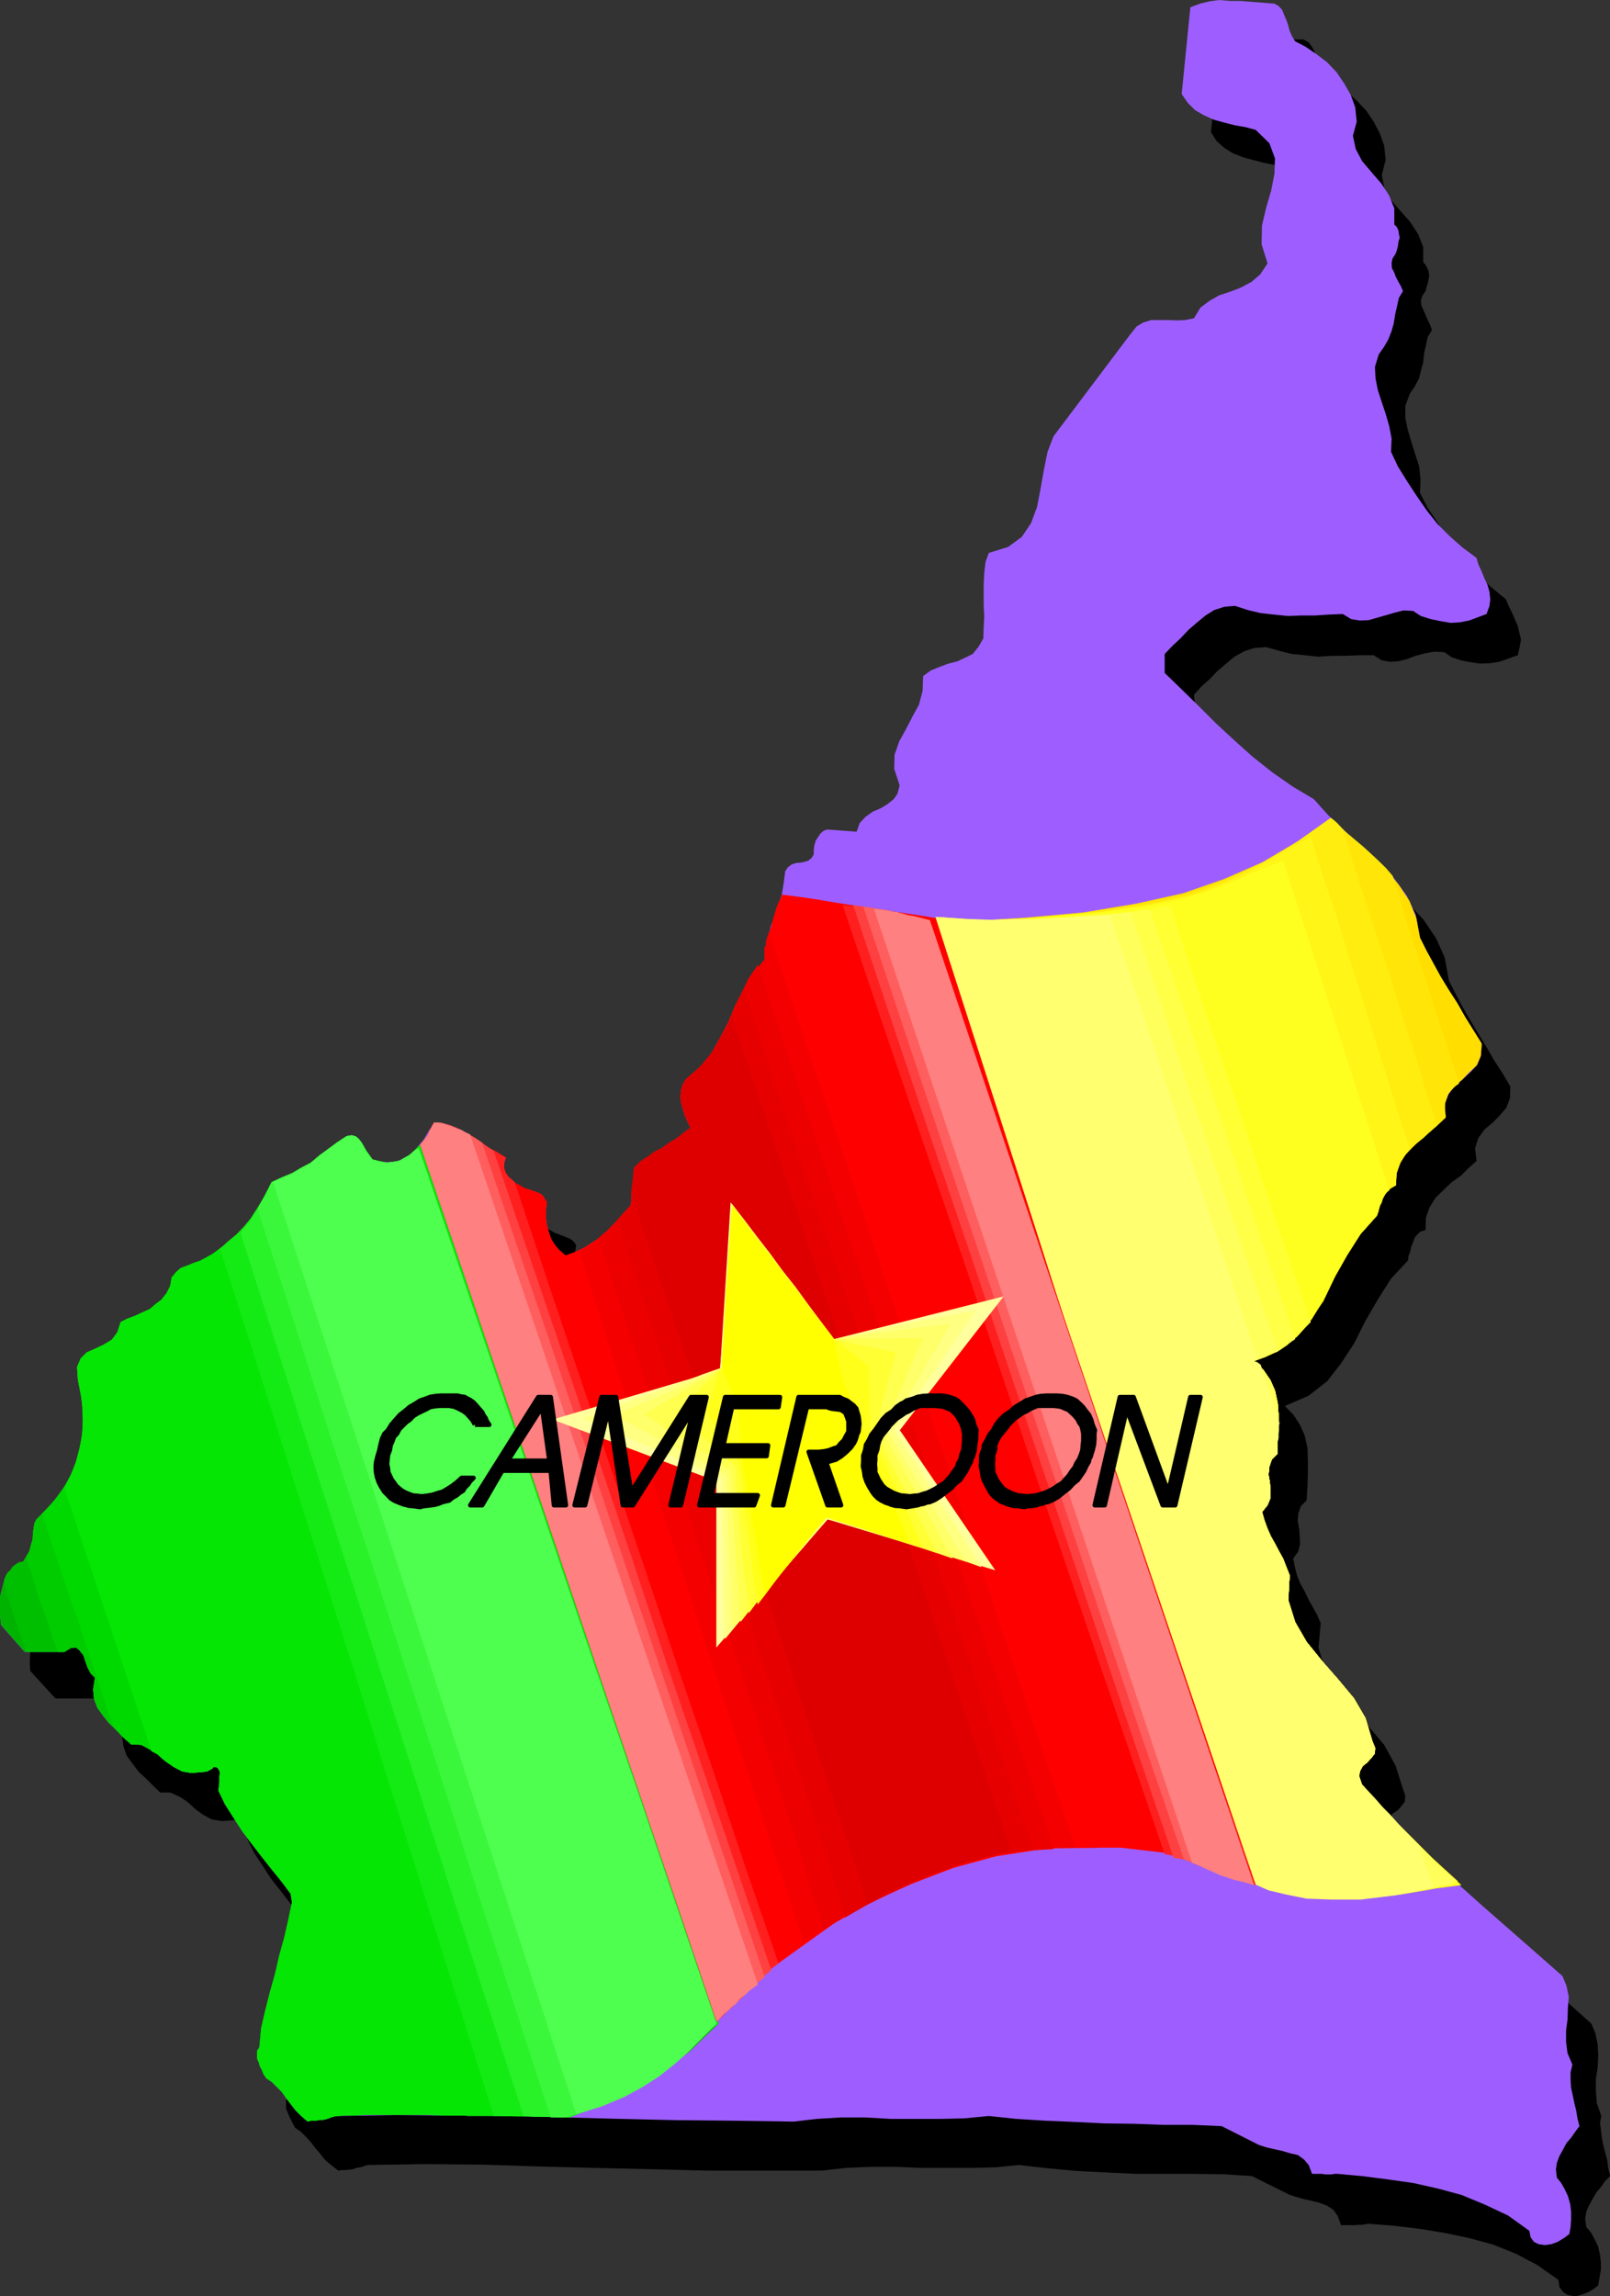 <svg xmlns="http://www.w3.org/2000/svg" version="1.2" width="89.05mm" height="480" viewBox="0 0 8905 12700" preserveAspectRatio="xMidYMid" fill-rule="evenodd" stroke-width="28.222" stroke-linejoin="round" xml:space="preserve"><rect x="0" y="0" width="8905" height="12700" fill="#333333" stroke="none"/><defs class="ClipPathGroup"><clipPath id="a" clipPathUnits="userSpaceOnUse"><path d="M0 0h8905v12700H0z"/></clipPath></defs><g class="SlideGroup"><g class="Slide" clip-path="url(#a)"><g class="Page"><g class="com.sun.star.drawing.PolyPolygonShape"><path class="BoundingBox" fill="none" d="M165 206h8743v12496H165z"/><path d="m8619 12609-115-81-119-63-127-51-132-36-135-28-139-23-143-17-139-11-21 3-17 3h-23l-18 2h-74l-18-51-25-35-36-23-40-15-43-11-46-10-41-12-35-11-209-104-160-10-160-2h-322l-168-8-160-8-160-15-157-18-132 13-135 3h-277l-137-6h-140l-137 6-132 15h-641l-313-8-304-7-310-8-310-10-315-3-323 5-22 8-18 5-21 3-17 7-23 3-18 2h-23l-18 3-40-31-33-28-26-33-28-33-25-33-28-30-28-28-30-20-13-23-10-21-10-20-8-20-10-23v-46l13-18 15-106 23-102 22-101 31-97 28-102 25-96 18-102 18-99-8-56-53-71-53-68-54-69-53-69-56-71-46-71-48-73-36-74 3-31 3-22v-28l5-23-11-21-7-10h-13l-10 10-25 18-21 3-66 5-56-10-48-26-41-30-45-41-43-28-51-23h-56l-41-40-38-38-41-38-33-44-33-45-17-51-8-56 10-66-23-23-15-30-15-36-10-33-18-33-23-15-28 2-35 26H307l-140-153-2-51 2-50v-54l8-45 12-51 23-38 31-36 48-25 18-26 18-28 7-28 13-30 2-33 11-33 5-28 12-28 79-76 66-84 48-91 36-99 18-107 7-104-7-104-23-105-5-71 18-45 33-33 48-26 46-25 45-31 33-40 21-56 35-18 38-18 38-18 44-15 33-20 30-28 25-36 21-38 12-48 23-33 31-23 35-15 36-15 35-10 36-23 28-23 51-36 53-40 48-49 44-48 38-56 35-56 28-56 28-53 56-25 56-23 51-31 53-28 48-40 51-36 48-38 51-38 31-3 22 8 18 13 18 20 13 20 12 26 11 20 17 20 66 16h59l51-18 48-23 38-41 36-43 27-45 26-45 51 6 50 18 51 21 51 27 43 26 49 33 48 33 46 35-8 28 2 28 8 26 18 25 18 18 25 18 23 12 28 16 10 2 18 8 15 5 18 8 15 5 15 10 13 12 10 18-8 43 3 46 5 41 13 40 15 36 23 41 28 28 35 28 49-21 50-28 49-33 48-33 41-40 38-41 35-46 38-43 18-208 38-33 38-28 41-26 46-22 38-28 40-23 36-31 38-25-15-34-10-33-13-36-5-33-8-38 5-35 8-36 18-30 81-69 61-76 51-84 46-86 38-92 40-89 49-89 61-78 7-69 18-61 18-61 20-56 13-61 18-61 10-61 7-63 16-23 21-13 23-7h28l20-8 23-5 18-15 12-23 3-28 5-25 8-23 10-23 12-21 18-12 21-5 30 5h140l17-46 33-33 36-28 41-18 35-23 36-22 23-39 15-45-33-92 5-78 20-74 38-66 38-66 36-69 25-78 6-82 35-30 48-21 44-17 50-13 41-20 43-21 33-38 26-48 5-64 5-58v-122l-5-63 5-61 7-64 21-53 104-28 76-53 48-77 36-89 18-99 17-101 21-102 30-86 437-574 31-46 38-23 40-12h49l43 2 48 3 43-3 48-8 36-61 51-38 53-33 64-20 55-25 59-33 48-44 41-58-28-107 5-104 23-96 33-97 18-91 2-87-33-83-76-74-64-15-58-11-58-15-56-15-59-23-48-30-43-38-31-49 49-492 50-21 56-10 56-2 61 2 56 3 64 7h119l28 15 18 23 15 28 10 31 8 30 10 33 13 31 20 28 61 30 58 41 54 48 53 56 41 61 33 63 25 69 8 79-21 84 15 76 36 63 56 64 51 58 43 66 28 71v84l13 15 10 18 7 18 3 23-3 20-5 23-7 23-5 20-18 26-8 27 3 26 12 28 11 25 12 28 13 26 10 30-23 38-10 46-10 43-5 51-13 46-10 43-23 43-28 41-25 68v66l13 64 20 68 20 64 23 71 8 71-3 76 41 81 53 79 51 81 63 84 59 74 68 71 69 61 71 58 15 36 18 36 15 35 18 41 8 35 10 41-8 43-10 43-51 18-51 18-53 8-53 2-56-8-51-10-51-17-40-28-56-3-54 10-48 13-48 18-48 12-46 3-46-8-45-28h-79l-76 3h-79l-71 5-76-8-72-7-71-18-71-20-66 5-53 17-56 31-46 38-48 41-43 45-46 41-41 46 11 101 91 94 97 97 96 96 97 94 99 89 106 87 107 76 119 68 79 89 92 89 96 87 97 88 83 89 69 102 48 107 23 127 36 71 40 76 43 74 44 73 43 71 43 74 46 71 45 76-2 64-20 53-36 43-41 41-45 38-33 46-18 56 8 71-44 39-43 43-51 36-45 43-44 43-33 53-20 56-2 69-28 8-18 17-15 18-8 25-10 23-5 26-10 25-3 26-94 101-74 117-68 117-61 122-71 109-79 102-104 81-130 56 49 51 35 55 26 59 15 68 2 66v74l-2 71-5 79-31 30-15 41-3 41 8 45 3 41 2 43-10 41-28 38 8 43 12 48 18 46 26 46 20 43 23 41 25 45 20 46-12 135 35 122 66 106 87 107 89 102 86 101 63 115 41 129 13 38-3 33-20 26-20 22-28 18-13 28-5 28 18 46 119 140 127 139 135 132 142 135 140 127 144 127 145 127 148 132 22 53 13 61 3 64-3 66-10 61v68l5 66 25 72-7 38 5 40 5 43 8 41 10 38 12 46 5 41 11 45-28 28-23 33-26 31-20 35-20 36-15 35-6 39 6 45 28 33 20 38 18 38 10 46 5 41v40l-8 44-7 43-26 20-30 18-36 13-35 10-41-8-25-15-21-28-7-41Z"/></g><g class="com.sun.star.drawing.PolyPolygonShape"><path class="BoundingBox" fill="none" d="M0 0h8737v12418H0z"/><path fill="#9E5EFF" d="m8459 12338-117-84-127-60-130-54-129-35-137-31-140-20-140-18-139-13h-18l-18 3h-33l-20-3h-54l-18-48-25-30-35-26-44-10-43-13-46-10-43-10-40-13-206-104-160-7h-163l-162-6-163-2-162-8-165-7-160-10-153-16-135 13-134 3h-272l-142-8h-137l-132 8-127 15-329-5-318-3-312-7-305-8-310-8-310-2-314-3-321 5-22 3-18 5-20 8-21 5-23 2-23 3h-22l-21 5-35-31-31-30-25-33-26-33-25-36-28-28-28-28-30-20-16-23-7-20-13-23-5-20-10-23v-43l13-18 10-107 23-99 25-102 28-99 23-99 28-99 23-101 20-97-8-48-53-71-56-69-53-68-54-69-53-71-46-71-48-76-35-74 2-25 3-23v-31l2-25-10-20-13-8h-12l-8 10-28 15-23 3-66 5-48-8-48-25-44-31-43-38-45-28-46-25-56-3-43-40-38-38-41-38-33-41-33-46-18-48-5-53 10-65-23-23-17-33-13-35-10-33-23-28-18-16-28 3-38 23H137L5 8987l-5-51v-104l12-48 13-51 23-38 33-36 48-22 18-31 15-25 8-31 10-30 2-33 3-28 5-31 13-25 78-79 66-84 51-91 38-97 18-106 10-105-12-104-21-104-5-71 21-48 33-33 45-21 49-22 45-28 31-41 18-56 35-18 46-17 38-18 41-18 33-28 33-25 28-36 20-40 7-46 26-31 25-23 36-12 35-15 38-13 34-18 35-20 51-38 53-38 46-49 46-45 35-59 36-53 30-59 28-56 56-25 56-23 51-30 53-28 48-41 49-35 48-36 53-36 28-5 23 8 15 13 18 23 13 22 12 23 16 21 17 25 64 13h56l51-18 43-25 35-39 36-43 30-51 28-43 49 8 50 18 51 23 51 27 48 28 46 33 48 26 54 33-11 28v28l8 25 18 26 18 17 22 18 26 13 23 15 18 3 17 7 18 5 18 8 15 5 15 13 8 15 13 20-5 41v46l5 40 12 43 13 36 23 36 23 25 33 28 53-20 53-26 51-33 46-30 43-44 41-40 35-43 38-41 18-208 36-36 40-25 39-28 40-20 38-28 43-26 39-30 38-28-16-33-15-33-10-33-10-33-5-36 2-35 10-36 18-30 79-69 63-76 49-87 45-86 39-94 45-86 51-87 64-76 7-68 13-59 15-63 26-56 17-61 18-59 10-61 8-63 15-23 21-15 23-8 28-2 21-5 20-6 18-15 12-20v-25l3-23 8-28 12-18 13-20 18-16 20-7 31 2 132 10 17-48 33-35 39-28 43-18 38-23 35-28 21-30 12-46-30-92 2-78 26-74 38-69 35-68 36-66 20-76 3-82 41-30 48-20 48-18 51-13 43-20 43-21 31-38 28-48 2-63 3-59-3-58v-122l3-61 7-59 18-51 107-33 76-56 51-76 33-89 20-104 18-102 20-99 33-86 427-567 33-41 38-22 43-13h94l49 2 45-2 48-10 36-59 51-38 53-30 64-21 56-22 58-31 48-41 41-61-33-106 2-104 23-97 28-96 18-92 3-86-31-84-76-74-56-15-58-10-59-15-58-16-56-25-48-28-41-41-33-48 48-480 54-20 53-13 53-7 59 5h58l61 5 64 5 63 5 23 13 20 22 10 26 13 30 10 28 8 31 13 30 17 28 59 31 63 43 56 43 53 56 41 61 36 63 25 69 8 79-21 78 16 74 35 66 56 66 51 59 43 66 28 71v89l13 12 10 21 2 17 5 23-7 21-3 25-5 20-7 21-18 28-5 25 2 28 13 25 8 23 15 28 13 23 12 28-23 38-10 46-10 43-8 51-12 43-18 46-23 40-30 43-21 69 3 63 13 66 22 67 21 63 20 69 13 68-3 74 38 81 49 79 53 81 58 84 59 74 68 68 69 61 79 59 10 36 18 38 15 38 18 38 10 36 5 43-5 38-16 43-48 18-48 18-53 10-49 3-58-10-53-11-54-17-43-28-53-3-51 13-51 15-46 13-45 13-49 2-48-8-46-28-78 3-74 5h-76l-74 3-79-8-73-8-71-17-71-23-59 5-56 18-48 30-46 38-48 41-43 46-46 43-43 45v105l94 91 96 94 97 97 102 94 96 86 112 89 109 76 119 71 77 86 91 87 92 84 96 86 84 89 74 102 50 106 23 127 36 71 40 74 38 71 46 74 46 71 43 76 46 74 46 73-3 64-20 53-38 41-44 41-43 35-35 48-21 54 5 73-40 38-46 41-48 38-43 41-41 40-33 54-20 56-5 68-28 15-18 18-18 21-10 22-8 21-10 25-5 23-8 23-91 101-74 117-66 117-58 122-71 112-82 99-106 81-132 56 53 48 38 56 26 59 15 68 5 66v71l-5 71v72l-33 33-13 38-5 45 8 44 2 40v46l-15 38-31 38 13 46 18 48 18 41 23 40 22 44 23 40 18 46 18 46-8 137 38 122 64 109 86 107 89 101 86 105 64 110 38 127 15 38-2 30-18 23-23 25-25 21-16 28-5 28 16 45 119 140 132 140 132 132 145 135 142 127 145 127 145 127 150 132 22 53 13 61-5 63-2 64-8 61v63l8 61 27 64-10 43v46l3 40 10 46 8 38 10 41 7 43 11 43-23 31-23 33-26 30-20 38-20 36-13 35-5 38 5 44 23 28 20 35 18 38 13 46 5 41v43l-3 43-7 38-31 23-33 20-35 13-36 5-35-5-26-13-18-25-7-36Z"/></g><g class="com.sun.star.drawing.PolyPolygonShape"><path class="BoundingBox" fill="none" d="M2286 4948h4660v6339H2286z"/><path fill="red" d="m3840 11286 414-391 405-290 394-206 388-122 376-58h381l373 43 374 79-1697-5251-137-23-130-20-124-18-117-18-112-18-107-18-102-15-94-12-15 43-15 40-16 46-12 43-13 46-13 43-10 48-2 51-64 76-51 87-45 86-39 94-45 86-49 87-63 76-79 69-18 30-10 36-2 35 5 36 10 33 10 33 15 33 16 33-38 28-39 30-43 26-38 28-40 20-39 28-40 25-36 36-18 208-38 41-35 43-41 41-43 43-46 30-51 33-53 26-53 20-33-28-23-25-23-36-13-36-12-43-5-40v-46l5-41-13-20-8-15-15-13-15-5-18-8-18-5-17-7-18-3-23-15-26-13-22-18-18-17-18-26-8-25v-28l11-28-54-33-48-25-46-34-48-27-51-28-51-23-50-18-49-8-12 18-11 23-10 25-12 23-18 21-15 20-21 15-17 20 190 668 234 773 256 816 259 800 237 724 195 589 132 396 51 148Z"/></g><g class="com.sun.star.drawing.PolyPolygonShape"><path class="BoundingBox" fill="none" d="M2959 4978h3116v5834H2959z"/><path fill="red" d="m4325 10811 140-89 168-96 191-107 216-99 233-89 249-68 267-41 285-2-1762-5242-15 35-13 41-10 40-12 41-13 38-8 43-10 43-3 49-63 76-51 86-46 87-38 94-45 86-49 86-63 77-79 68-18 31-10 35-2 36 5 35 10 33 10 33 15 33 16 33-39 28-38 31-43 25-38 28-41 20-38 28-40 26-36 36-18 209-38 40-35 43-41 41-43 43-46 31-51 33-53 25-53 20-33-27-23-26-23-35-13-36-12-43-6-41v-46l6-40-13-21-15-12-21-10-17-13 205 648 224 688 221 691 213 658 188 582 158 475 106 331 51 144Z"/></g><g class="com.sun.star.drawing.PolyPolygonShape"><path class="BoundingBox" fill="none" d="M3205 5156h2745v5582H3205z"/><path fill="#F50000" d="m4447 10737 121-76 151-87 171-89 190-83 198-79 214-61 223-38 234-5-214-633-213-632-211-633-211-633-210-635-211-633-215-632-208-632-10 17-5 18-5 18v18l-8 17v64l-63 76-51 86-46 87-38 94-46 86-48 87-63 76-79 68-18 31-10 35-3 36 5 35 11 33 10 33 15 34 15 33-38 27-38 31-43 25-38 28-41 21-38 28-41 25-35 36-18 208-31 33-30 35-36 36-33 35-38 34-35 30-43 25-38 28 195 623 208 641 204 630 193 591 167 514 137 411 92 282 46 122Z"/></g><g class="com.sun.star.drawing.PolyPolygonShape"><path class="BoundingBox" fill="none" d="M3309 5337h2520v5336H3309z"/><path fill="#ED0000" d="m4557 10672 117-72 135-73 147-74 160-69 166-66 177-45 181-36 188-10-206-615-203-614-206-610-201-613-208-612-206-607-201-610-206-609-53 78-41 87-38 86-36 84-43 81-48 81-61 71-76 64-18 30-10 36-3 36 5 35 10 33 11 33 15 33 15 33-38 28-38 31-43 25-38 28-41 20-38 28-41 26-35 35-18 208-20 18-21 23-23 25-20 26-25 25-23 23-26 20-22 21 203 627 213 649 206 627 198 592 168 513 134 417 87 279 38 120Z"/></g><g class="com.sun.star.drawing.PolyPolygonShape"><path class="BoundingBox" fill="none" d="M3414 5469h2303v5138H3414z"/><path fill="#E60000" d="m4674 10606 107-63 117-59 124-61 137-55 138-51 139-41 140-33 140-15-203-597-199-598-203-592-198-594-203-597-202-595-198-592-195-594-33 66-28 71-31 66-30 68-38 61-46 61-54 54-61 53-17 30-10 36-3 35 5 36 10 33 10 33 16 33 15 33-38 28-38 31-43 25-39 28-40 20-38 28-41 26-36 35-17 208-21 21-17 20-21 23-17 24 208 630 216 652 208 638 198 597 173 519 134 417 88 282 35 116Z"/></g><g class="com.sun.star.drawing.PolyPolygonShape"><path class="BoundingBox" fill="none" d="M3490 5631h2103v4899H3490z"/><path fill="#DE0000" d="m4794 10529 94-54 99-43 105-46 106-38 105-38 104-30 94-26 91-17-1543-4606-25 45-27 43-25 46-28 46-33 43-35 41-39 38-43 35-17 31-11 35-2 36 5 35 10 33 10 34 15 33 16 33-38 28-39 30-43 25-38 28-40 21-39 28-40 25-36 36-17 142 215 635 224 665 219 654 206 612 173 534 142 429 94 284 31 115Z"/></g><g class="com.sun.star.drawing.PolyPolygonShape"><path class="BoundingBox" fill="none" d="M5268 4524h2928v5920H5268z"/><path fill="#FFDE00" d="m6945 10359-997-3029-680-2230 386-23 335-30 294-49 262-58 227-79 208-91 194-114 187-132 74 71 81 71 79 76 79 76 63 76 59 89 38 97 20 106 36 72 40 73 39 71 45 74 46 71 43 76 46 74 46 74v12l-5 59-23 51-41 38-41 43-43 35-33 44-18 53 5 74-40 38-46 40-48 38-43 41-41 41-33 53-20 56-5 68-28 16-18 18-18 20-10 23-8 20-10 25-5 23-8 23-91 102-74 117-66 116-58 122-71 112-81 99-107 81-132 57 53 49 38 55 26 59 15 68 5 66v72l-5 71v71l-33 33-13 38-5 46 8 43 2 41v45l-15 38-31 38 13 46 18 48 18 41 23 41 22 43 23 41 18 45 18 46-8 137 38 122 64 109 86 107 89 102 86 104 64 109 38 127 15 38-2 30-18 23-23 26-25 20-16 28-5 28 16 46 58 68 61 69 66 66 69 71 66 66 68 71 71 66 72 71-130 16-130 10h-266l-143-13-144-15-153-28-152-28Z"/></g><g class="com.sun.star.drawing.PolyPolygonShape"><path class="BoundingBox" fill="none" d="M5268 4524h2804v5925H5268z"/><path fill="#FFE608" d="m6945 10359-125-384-124-378-124-381-125-379-124-378-125-378-124-376-126-375-86-282-86-279-87-280-81-274-86-279-84-277-87-280-83-279 414-23 351-33 292-48 257-58 216-82 195-91 186-112 182-129 40 35 43 43 43 36 48 40 43 39 46 43 41 40 38 44 46 144 43 145 48 142 48 145 43 142 46 143 48 142 46 145-23 17-18 18-17 18-10 25-8 21-3 28-2 25 7 36-40 38-46 40-48 38-43 41-41 41-33 53-20 56-5 68-28 16-18 18-18 20-10 23-8 20-10 25-5 23-8 23-91 102-74 117-66 116-59 122-71 112-81 99-107 81-132 57 53 49 38 55 26 59 15 68 5 66v72l-5 71v71l-33 33-13 38-5 46 8 43 2 41v45l-15 38-31 38 13 46 18 48 18 41 23 41 22 43 23 41 18 45 18 46-8 137 38 122 64 109 86 107 90 102 86 104 64 109 38 127 15 38-2 30-18 23-23 26-25 20-16 28-5 28 16 46 58 68 61 69 66 66 69 71 66 66 68 71 71 66 72 71-125 16-124 10-135 5h-135l-142-13-146-18-155-28-157-30Z"/></g><g class="com.sun.star.drawing.PolyPolygonShape"><path class="BoundingBox" fill="none" d="M5268 4524h2804v5925H5268z"/><path fill="#FFED0F" d="m6945 10359-125-384-124-378-124-381-125-379-124-378-125-378-124-376-126-375-86-282-86-279-87-280-81-274-86-279-84-277-87-280-83-279 447-23 366-33 295-48 244-61 200-81 183-92 176-109 182-129 17 12 17 15 16 18 18 21 60 200 67 203 66 206 68 203 61 206 69 203 61 206 68 208-38 33-38 36-41 33-35 35-36 39-25 48-15 46v60l-28 16-18 18-18 20-10 23-8 20-10 25-5 23-8 23-91 102-74 117-66 116-59 122-71 112-81 99-107 81-132 57 53 49 38 55 26 59 15 68 5 66v72l-5 71v71l-33 33-13 38-5 46 8 43 2 41v45l-15 38-31 38 13 46 18 48 18 41 23 41 22 43 23 41 18 45 18 46-8 137 38 122 64 109 86 107 90 102 86 104 64 109 38 127 15 38-2 30-18 23-23 26-25 20-16 28-5 28 16 46 58 71 66 71 64 68 71 72 66 63 71 69 71 66 71 68-122 16-124 10-130 5h-134l-143-13-151-18-157-28-165-30Z"/></g><g class="com.sun.star.drawing.PolyPolygonShape"><path class="BoundingBox" fill="none" d="M5268 4628h2804v5824H5268z"/><path fill="#FFF517" d="m6945 10360-125-384-124-378-124-381-125-380-124-378-125-379-124-376-126-373-86-282-86-279-87-280-81-274-86-280-84-277-87-280-83-279 452-23 359-33 279-43 226-48 178-66 160-74 155-89 173-96 66 213 74 218 66 216 69 216 66 213 71 221 66 215 71 216-17 17-18 26-18 20-10 23-8 25-7 26-3 28 3 35-28 16-18 17-18 21-10 23-8 20-10 25-5 23-8 23-91 102-74 116-66 117-59 122-71 112-81 99-107 81-132 56 53 48 38 56 26 59 15 68 5 66v71l-5 72v71l-33 33-13 38-5 46 8 43 2 40v46l-15 38-31 38 13 46 18 48 18 41 23 41 22 43 23 40 18 46 18 46-8 137 38 122 64 110 86 107 90 101 86 105 64 109 38 127 15 38-2 30-18 23-23 26-25 20-16 28-5 28 16 46 61 71 66 71 66 68 71 71 63 64 69 69 71 66 71 68-114 15-120 16-127 2h-134l-145-13-153-17-163-26-170-35Z"/></g><g class="com.sun.star.drawing.PolyPolygonShape"><path class="BoundingBox" fill="none" d="M5267 4760h2817v5697H5267z"/><path fill="#FFFF1F" d="m6945 10360-997-3029-680-2231 449-23 346-28 264-35 203-39 156-48 134-53 130-56 147-58 587 1824-18 13-7 15-11 18-5 20-10 18-5 18-5 18-8 20-91 102-74 116-66 117-58 122-71 112-81 99-107 81-132 56 53 48 38 56 26 59 15 68 5 66v71l-5 72v71l-33 33-13 38-5 45 8 44 2 40v46l-15 38-31 38 13 46 18 48 18 41 23 40 22 44 23 40 18 46 18 46-8 137 38 122 64 110 86 107 89 101 86 104 64 110 38 127 15 38-2 30-18 23-23 26-25 20-16 28-5 28 16 45 61 72 66 71 66 71 71 71 66 66 71 71 74 64 76 71-114 15-115 13-127 2h-134l-145-13-155-20-168-28-180-35Z"/></g><g class="com.sun.star.drawing.PolyPolygonShape"><path class="BoundingBox" fill="none" d="M0 6279h3975v5455H0z"/><path fill="#00B300" d="m2325 6332 1649 4860-79 76-81 79-94 68-96 72-110 60-114 59-124 56-125 48-160-5-158-3-158-2h-157l-160-3h-323l-163 5-22 3-18 5-20 8-21 5-23 2-23 3h-22l-21 5-35-31-31-30-25-33-26-33-25-36-28-28-28-28-30-20-16-23-7-20-13-23-5-20-10-23v-43l13-18 10-107 23-99 25-101 28-99 23-100 28-99 23-101 20-97-8-48-53-71-56-69-53-68-54-69-53-71-46-71-48-76-35-74 2-25 3-23v-31l2-25-10-20-13-8h-12l-8 10-28 15-23 3-66 5-48-8-49-25-44-30-43-39-45-28-46-25-56-2-43-41-38-38-41-38-33-41-33-46-18-48-5-53 10-64-23-23-17-33-13-35-10-33-23-28-18-15-28 2-38 23H137L5 8986l-5-51v-104l12-48 13-51 23-38 33-36 48-22 18-31 15-25 8-31 10-30 2-33 3-28 5-31 13-25 78-79 66-84 51-91 38-97 18-106 10-104-12-105-21-104-5-71 21-48 33-33 45-20 49-23 45-28 31-41 18-56 35-18 46-17 38-18 41-18 33-28 33-25 28-36 20-40 7-46 26-31 26-22 36-13 35-15 38-13 34-18 35-20 51-38 53-38 46-49 46-45 35-59 36-53 30-59 28-55 56-26 56-23 51-30 53-28 48-41 49-35 48-36 53-35 28-5 23 7 15 13 18 23 13 23 12 22 16 21 17 25 44 10 40 8 36-5 35-8 31-18 28-17 25-28 26-23Z"/></g><g class="com.sun.star.drawing.PolyPolygonShape"><path class="BoundingBox" fill="none" d="M25 6279h3949v5455H25z"/><path fill="#00BF00" d="m2324 6332 206 604 203 610 206 610 208 607 203 605 209 610 205 604 209 610-89 79-94 78-99 71-102 69-109 58-114 59-115 56-122 48-155-5-154-3-158-2h-152l-160-3h-318l-161 5-23 3-18 5-20 8-20 5-23 2-23 3h-23l-20 5-36-31-30-30-26-33-25-33-25-36-28-28-28-28-31-20-15-23-8-20-12-23-5-20-10-23v-43l12-18 10-107 23-99 26-101 28-99 22-100 28-99 23-101 21-97-8-48-53-71-56-69-54-68-53-69-53-71-46-71-48-76-36-74 3-25 2-23v-31l3-25-10-20-13-8h-13l-7 10-28 15-23 3-66 5-49-8-48-25-43-30-43-39-46-28-46-25-55-2-44-41-38-38-40-38-33-41-33-46-18-48-5-53 10-64-23-23-18-33-12-35-11-33-22-28-18-15-28 2-38 23H146l-17-51-18-46-18-51-13-46-17-46-13-48-13-46-12-43v-23l7-23 10-17 16-13 10-18 17-13 18-12 26-5 17-31 16-25 7-31 10-30 3-33 3-28 5-31 12-25 79-79 66-84 51-91 38-97 18-106 10-104-13-105-20-104-5-71 20-48 33-33 46-20 48-23 46-28 30-41 18-56 36-18 45-17 39-18 40-18 33-28 33-25 28-36 20-40 8-46 25-31 26-22 35-13 36-15 38-13 33-18 36-20 50-38 54-38 46-49 45-45 36-59 35-53 31-59 28-55 56-26 56-23 50-30 54-28 48-41 48-35 48-36 54-35 28-5 23 7 15 13 19 23 12 23 13 22 15 21 18 25 43 10 41 8 35-5 36-8 30-18 28-17 26-28 25-23Z"/></g><g class="com.sun.star.drawing.PolyPolygonShape"><path class="BoundingBox" fill="none" d="M147 6279h3827v5455H147z"/><path fill="#0C0" d="m2324 6332 206 604 203 610 206 610 208 607 203 605 209 610 205 604 209 610-102 79-99 78-104 71-102 72-111 61-112 61-117 50-114 46-155-5-150-3-155-2h-152l-158-3h-316l-155 5-23 3-17 5-21 8-20 5-23 2-23 3h-23l-20 5-36-31-30-30-25-33-26-33-25-36-28-28-28-28-31-20-15-23-7-20-13-23-5-20-10-23v-43l12-18 10-107 23-99 26-101 28-99 23-100 27-99 23-101 21-97-8-48-53-71-56-69-54-68-53-69-53-71-46-71-48-76-36-74 3-25 2-23v-31l3-25-10-20-13-8h-13l-7 10-28 15-23 3-66 5-48-8-49-25-43-30-43-39-46-28-45-25-56-2-44-41-38-38-40-38-33-41-33-46-18-48-5-53 10-64-23-23-18-33-12-35-11-33-22-28-18-15-28 2-38 23h-36l-25-69-20-64-23-69-23-63-23-64-18-66-23-63-17-61 10-28 12-25 5-31 8-25v-31l5-28 3-25 12-23 79-79 66-84 51-91 38-97 18-106 10-104-13-105-20-104-5-71 20-48 33-33 46-20 48-23 46-28 30-41 18-56 36-18 45-17 39-18 40-18 33-28 33-25 28-36 21-40 7-46 26-31 25-22 36-13 35-15 38-13 33-18 36-20 51-38 53-38 46-49 45-45 36-59 35-53 31-59 28-55 56-26 56-23 50-30 54-28 48-41 48-35 49-36 53-35 28-5 23 7 15 13 18 23 12 23 13 22 15 21 18 25 44 10 41 8 36-5 35-8 31-18 27-17 26-28 25-23Z"/></g><g class="com.sun.star.drawing.PolyPolygonShape"><path class="BoundingBox" fill="none" d="M234 6279h3741v5455H234z"/><path fill="#00D900" d="m2325 6332 206 604 203 610 206 610 209 607 203 605 208 610 206 604 208 610-111 79-107 78-107 71-106 72-110 61-109 61-109 50-112 46-151-5-152-3-150-2h-152l-158-3h-312l-155 5-23 3-18 5-20 8-20 5-23 2-23 3h-23l-20 5-36-31-30-30-26-33-25-33-26-36-28-28-27-28-31-20-15-23-8-20-13-23-5-20-10-23v-43l13-18 10-107 23-99 25-101 28-99 23-100 28-99 23-101 20-97-7-48-54-71-56-69-53-68-53-69-54-71-45-71-49-76-35-74 2-25 3-23v-31l2-25-10-20-12-8h-13l-8 10-29 15-22 3-67 5-48-8-48-25-43-30-43-39-46-28-46-25-56-2-28-23-23-21-25-28-20-22-54-153-48-145-48-147-48-148-54-148-48-147-51-150-45-145 71-78 58-82 46-88 30-97 15-99 8-99-13-102-17-94-5-71 20-48 33-33 46-20 48-23 46-28 30-41 18-56 35-18 46-17 38-18 41-18 33-28 33-25 28-36 20-40 8-46 25-31 26-22 35-13 36-15 38-13 33-18 36-20 51-38 54-38 45-49 46-45 36-59 35-53 31-59 28-55 55-26 56-23 51-30 53-28 49-41 48-35 48-36 54-35 27-5 23 7 16 13 17 23 13 23 13 22 15 21 18 25 43 10 41 8 35-5 36-8 30-18 28-17 26-28 25-23Z"/></g><g class="com.sun.star.drawing.PolyPolygonShape"><path class="BoundingBox" fill="none" d="M356 6279h3619v5455H356z"/><path fill="#05E605" d="m2325 6332 1649 4860-124 79-114 78-112 71-107 72-109 61-104 61-107 50-101 46-154-5-147-3-152-2h-150l-155-3h-310l-155 5-23 3-18 5-20 8-20 5-23 2-23 3h-23l-20 5-36-31-30-30-26-33-25-33-26-36-27-28-28-28-31-20-15-23-8-20-12-23-6-20-10-23v-43l13-18 10-107 23-99 25-101 28-99 23-100 28-99 23-101 20-97-7-48-54-71-55-69-54-68-53-69-54-71-45-71-49-76-36-74 2-25 3-23v-31l3-25-11-20-12-8h-13l-8 10-28 15-22 3-51 5-38-3-38-12-31-18-35-23-31-20-28-26-33-17-482-1457 35-71 28-71 20-76 16-74 2-79-2-78-8-77-15-71-5-71 20-48 33-33 46-20 48-23 46-28 30-41 18-56 35-18 46-17 38-18 41-18 33-28 33-25 28-36 20-40 8-46 25-31 26-22 35-13 36-15 38-13 33-18 35-20 51-38 55-38 45-49 46-45 36-59 35-53 31-59 28-55 55-26 56-23 51-30 53-28 49-41 48-35 48-36 54-35 28-5 22 7 16 13 17 23 13 23 13 22 15 21 18 25 43 10 41 8 35-5 36-8 30-18 28-17 26-28 25-23Z"/></g><g class="com.sun.star.drawing.PolyPolygonShape"><path class="BoundingBox" fill="none" d="M2324 6208h2021v4975H2324z"/><path fill="red" d="m2324 6332 1639 4850 43-43 46-41 45-48 51-49 46-50 51-43 48-46 51-38-1431-4251h-10l-23-15-26-13-23-17-17-18-18-26-8-25v-28l10-28-53-33-48-25-46-33-48-28-51-28-51-23-51-18-48-7-10 15-8 18-10 15-5 18-20 27-25 31Z"/></g><g class="com.sun.star.drawing.PolyPolygonShape"><path class="BoundingBox" fill="none" d="M2324 6208h1983v4975H2324z"/><path fill="#FF1F1F" d="m2324 6332 205 602 203 607 206 605 208 610 202 605 206 607 206 607 203 607 43-41 41-40 40-44 43-38 41-40 41-44 45-40 49-36-186-541-180-538-185-541-181-541-183-542-184-541-182-541-178-536-18-16-15-12-13-15-5-11-8-22v-18l3-21 7-20-53-33-48-25-46-33-48-28-51-28-51-23-51-18-48-7-10 15-8 18-10 15-5 18-20 27-25 31Z"/></g><g class="com.sun.star.drawing.PolyPolygonShape"><path class="BoundingBox" fill="none" d="M2323 6208h1944v4975H2323z"/><path fill="#FF4040" d="m2324 6332 205 602 203 607 207 605 208 610 201 605 206 607 206 607 204 607 38-41 41-35 35-33 36-33 30-36 36-36 40-35 46-36-193-569-193-566-194-566-188-570-193-569-191-564-193-567-191-561-41-28-38-28-43-28-38-20-41-23-40-15-46-13-41-2-10 15-8 18-10 15-5 18-20 27-25 31Z"/></g><g class="com.sun.star.drawing.PolyPolygonShape"><path class="BoundingBox" fill="none" d="M2324 6208h1907v4975H2324z"/><path fill="#FF5E5E" d="m2324 6332 205 602 203 607 207 605 208 610 201 605 206 607 207 607 203 607 35-38 36-33 28-26 28-28 28-28 33-28 35-33 43-33-195-576-196-579-196-579-196-580-195-580-196-576-196-574-194-572-35-23-31-17-35-21-31-12-33-18-30-10-38-8-31-2-10 15-8 18-10 15-5 18-20 27-25 31Z"/></g><g class="com.sun.star.drawing.PolyPolygonShape"><path class="BoundingBox" fill="none" d="M2324 6208h1869v4975H2324z"/><path fill="#FF8080" d="m2324 6332 1640 4850 35-38 31-26 20-20 23-18 18-25 28-20 30-28 43-31-1592-4702-28-13-22-13-26-7-23-11-25-7-26-10-25-5h-23l-10 15-8 18-10 15-5 18-20 27-25 31Z"/></g><g class="com.sun.star.drawing.PolyPolygonShape"><path class="BoundingBox" fill="none" d="M1102 6279h2855v5433H1102z"/><path fill="#05E605" d="m1102 6980 1479 4723h213l71 3h71l72 2h71l71 3 109-46 102-50 91-56 97-61 88-71 97-72 104-78 117-84-1639-4843-28 17-23 21-31 17-25 16-36 5-35 5-41-8-38-10-18-25-15-21-13-22-12-23-18-23-15-13-23-7-28 5-53 35-49 36-48 35-48 41-54 28-50 30-56 23-56 26-28 55-31 59-35 53-36 59-45 45-46 49-53 38-51 38-18 13-18 12-20 8-20 13Z"/></g><g class="com.sun.star.drawing.PolyPolygonShape"><path class="BoundingBox" fill="none" d="M1217 6279h2740v5433H1217z"/><path fill="#14EB14" d="m1217 6906 190 594 190 601 191 602 191 602 185 597 190 600 188 599 189 602h155l54 3h50l54 2h53l53 3 117-46 107-50 94-56 94-61 89-71 96-72 97-78 112-84-209-610-205-605-204-605-203-604-203-605-206-605-206-607-204-602-28 17-22 21-31 17-25 16-36 5-35 5-41-8-38-10-18-25-15-21-13-22-13-23-17-23-16-13-23-7-27 5-54 35-48 36-48 35-49 41-53 28-51 30-56 23-55 26-28 50-26 49-30 50-33 51-38 46-41 43-46 38-45 41Z"/></g><g class="com.sun.star.drawing.PolyPolygonShape"><path class="BoundingBox" fill="none" d="M1331 6279h2633v5433H1331z"/><path fill="#29F229" d="m1331 6820 193 607 195 613 196 609 195 610 196 610 195 610 197 612 198 612h26l30 3h28l33 2h94l36 3 127-46 114-50 104-56 96-61 89-71 89-72 94-78 107-84-208-610-204-605-208-605-206-604-205-605-206-605-207-607-203-602-28 17-23 21-30 17-26 16-35 5-36 5-40-8-39-10-17-25-16-21-12-22-13-23-18-23-15-13-23-7-28 5-53 35-48 36-49 35-48 41-53 28-51 30-56 23-56 26-18 35-17 38-23 36-18 38-23 33-20 35-28 34-25 33Z"/></g><g class="com.sun.star.drawing.PolyPolygonShape"><path class="BoundingBox" fill="none" d="M1425 6279h2539v5433H1425z"/><path fill="#3BF73B" d="m1425 6687 203 628 200 631 204 625 203 630 203 624 201 631 204 628 203 627h74l147-43 127-51 107-56 101-61 89-71 87-71 88-81 97-84-208-610-204-605-208-605-206-604-205-605-206-605-207-607-203-602-28 17-23 21-30 17-26 16-35 5-36 5-40-8-38-10-18-25-16-21-12-22-13-23-18-23-15-13-23-7-28 5-53 35-48 36-49 35-48 41-53 28-51 30-56 23-56 26-10 17-8 21-10 17-7 21-13 18-10 17-10 18-10 20Z"/></g><g class="com.sun.star.drawing.PolyPolygonShape"><path class="BoundingBox" fill="none" d="M1511 6279h2453v5415H1511z"/><path fill="#4FFF4F" d="m1511 6538 1677 5155 140-43 122-51 104-56 94-61 83-66 77-68 78-79 77-76-1647-4843-28 17-23 21-31 17-25 16-36 5-35 5-41-8-38-10-18-25-15-21-13-22-12-23-18-23-15-13-23-7-28 5-53 35-49 36-45 35-49 41-50 28-51 30-54 23-55 26Z"/></g><g class="com.sun.star.drawing.PolyPolygonShape"><path class="BoundingBox" fill="none" d="M5192 4996h2872v5506H5192z"/><path fill="#FFFF1F" d="m5192 5072 223 28 178 22 150 11 137 2 134-15 153-25 183-44 233-55 741 2194-36 53-33 54-41 51-43 45-53 41-54 35-60 31-69 28 53 48 38 56 26 58 15 70 5 66v71l-5 71v71l-33 33-13 39-5 45 8 43 2 41v46l-15 38-30 38 12 46 18 48 18 41 23 40 23 43 22 41 18 46 18 46-8 137 39 122 63 109 86 107 89 101 87 104 63 109 38 127 15 39-2 30-18 23-23 25-25 21-15 28-5 28 15 45 58 69 61 68 66 66 69 72 66 66 68 71 72 66 71 71-160 35-155 26-153 15-144 8-145-10-142-18-143-33-142-43-1687-5325Z"/></g><g class="com.sun.star.drawing.PolyPolygonShape"><path class="BoundingBox" fill="none" d="M5192 5006h2872v5496H5192z"/><path fill="#FF3" d="m5192 5072 208 22 167 18 143 5h132l124-12 140-21 160-35 206-43 94 287 97 289 99 290 99 289 94 287 97 287 99 287 99 290-33 33-31 35-35 28-33 33-41 23-43 26-48 20-51 18 53 48 38 56 26 58 15 70 5 66v71l-5 71v71l-33 33-13 38-5 46 8 43 2 41v46l-15 38-30 38 12 46 18 48 18 40 23 41 23 43 22 41 18 46 18 45-8 138 39 121 63 110 86 106 89 102 87 104 63 109 38 127 15 38-2 31-18 23-23 25-25 20-15 28-5 28 15 46 58 69 61 68 66 66 69 69 66 66 68 68 72 66 71 64-176 43-162 28-158 18-147 8-145-13-137-18-134-33-125-41-211-668-212-668-210-665-211-662-214-668-210-665-211-663-208-665Z"/></g><g class="com.sun.star.drawing.PolyPolygonShape"><path class="BoundingBox" fill="none" d="M5182 5027h2872v5468H5182z"/><path fill="#FFFF47" d="m5182 5072 198 18 162 15 132 3h125l117-10 127-18 142-26 173-27 101 292 102 299 100 298 101 299 99 295 99 300 102 297 102 299-26 18-23 18-25 18-28 18-33 12-30 16-31 10-33 12 53 49 39 56 25 58 15 70 5 66v71l-5 71v71l-33 33-13 38-5 46 8 43 3 41v45l-16 38-30 39 13 45 17 48 18 41 23 41 23 43 23 41 17 45 18 46-7 137 38 122 63 109 87 107 88 102 87 104 63 109 38 127 16 38-3 31-18 22-23 26-25 20-15 28-5 28 15 46 58 68 61 69 66 66 66 69 66 66 67 68 66 66 71 64-193 45-176 26-162 15-145 3-142-11-125-22-122-28-109-36-211-668-211-668-214-665-211-662-215-668-209-665-216-663-210-666Z"/></g><g class="com.sun.star.drawing.PolyPolygonShape"><path class="BoundingBox" fill="none" d="M5182 5044h2865v5453H5182z"/><path fill="#FFFF5C" d="m5182 5071 180 13 150 10h246l109-12 118-11 122-12 147-15 99 302 102 305 97 304 104 305 101 301 104 302 102 302 104 308-18 5-15 5-18 8-12 7-18 8-18 7-18 5-15 11 53 48 39 56 25 58 15 69 5 66v71l-5 71v71l-33 33-13 38-5 46 8 43 3 41v46l-16 38-30 38 13 45 17 49 18 40 23 41 23 43 23 41 17 46 18 45-7 137 38 122 63 110 87 107 89 102 87 104 63 109 38 127 16 38-3 31-18 23-23 25-25 20-15 28-5 28 15 46 58 63 59 67 63 66 61 66 64 61 61 66 66 66 71 63v10l10 21-218 43-186 28-170 7h-148l-135-12-114-26-102-28-86-33-216-668-213-669-214-665-216-661-214-668-211-666-211-663-210-666Z"/></g><g class="com.sun.star.drawing.PolyPolygonShape"><path class="BoundingBox" fill="none" d="M5174 5061h2755v5446H5174z"/><path fill="#FFFF70" d="m5174 5072 162 10 142 5 125-3h114l99-5 102-7 104-8 117-2 816 2456h-5l-15 10 18 5 20 15 104 321-3 18v25l-2 18v23l-5 20v66l-33 33-13 39-5 45 8 43 2 41v46l-15 38-31 38 13 46 18 48 18 41 23 40 22 43 23 41 18 46 18 45-8 138 38 122 64 109 86 106 89 102 86 104 64 109 38 127 15 39-2 30-18 23-23 25-25 21-16 28-5 27 16 46 38 41 38 40 38 44 43 43 38 43 38 41 38 40 41 46 84 236-213 41-188 23h-163l-137-5-114-23-97-23-74-33-56-25-1712-5325Z"/></g><g class="com.sun.star.drawing.PolyPolygonShape"><path class="BoundingBox" fill="none" d="M4605 4996h2341v5430H4605z"/><path fill="red" d="m5143 5089 1802 5336-66-17-69-23-76-31-71-28-76-33-71-28-72-20-58-7-1781-5242 73 10 66 10 59 10 58 8 58 10 64 10 71 15 89 20Z"/></g><g class="com.sun.star.drawing.PolyPolygonShape"><path class="BoundingBox" fill="none" d="M4661 5006h2285v5420H4661z"/><path fill="#FF1F1F" d="m5143 5089 224 666 223 666 225 666 226 668 223 668 226 669 224 668 231 665-64-17-66-18-66-26-61-23-66-27-61-26-63-23-56-10-226-660-224-657-222-655-220-655-221-658-224-654-224-655-220-655 73 7 59 13 50 5 51 10 46 5 56 8 66 15 81 20Z"/></g><g class="com.sun.star.drawing.PolyPolygonShape"><path class="BoundingBox" fill="none" d="M4719 5006h2217v5420H4719z"/><path fill="#FF4040" d="m5143 5089 224 666 224 666 221 666 226 668 223 668 225 669 223 668 226 665-63-20-56-18-58-20-54-20-53-23-53-23-54-18-53-8-225-662-221-659-221-661-221-655-221-658-224-659-221-658-218-657 68 10 53 12 39 5 40 11 36 5 45 10 61 10 82 20Z"/></g><g class="com.sun.star.drawing.PolyPolygonShape"><path class="BoundingBox" fill="none" d="M4775 5014h2161v5412H4775z"/><path fill="#FF5E5E" d="m5143 5090 223 665 224 666 221 665 227 669 223 668 224 668 223 668 227 666-61-18-54-18-48-18-46-12-48-23-43-18-46-18-41-18-226-657-223-658-221-661-222-656-221-663-221-655-221-661-218-657 66 10 48 7 30 5 28 8 26 5 38 10 53 10 79 21Z"/></g><g class="com.sun.star.drawing.PolyPolygonShape"><path class="BoundingBox" fill="none" d="M4834 5027h2104v5400H4834z"/><path fill="#FF8080" d="m5143 5090 1793 5336-61-18-46-10-45-15-38-13-39-18-35-15-38-18-41-17-1759-5275 60 7 44 8 23 2 15 5 15 3 28 10 48 8 76 20Z"/></g><g class="com.sun.star.drawing.PolyPolygonShape"><path class="BoundingBox" fill="none" d="M3056 6649h2496v2464H3056z"/><path fill="#FFFF9E" d="m4041 6650 573 756 937-236-574 740 528 775-927-282-616 709v-920l-906-341 927-274 58-927Z"/></g><g class="com.sun.star.drawing.PolyPolygonShape"><path class="BoundingBox" fill="none" d="M3223 6660h2207v2405H3223z"/><path fill="#FFFF82" d="m4049 6660 66 88 71 94 71 89 71 97 72 91 68 94 71 98 74 96 99-23 99-20 100-23 102-20 94-20 99-18 96-18 99-19-61 83-56 81-55 81-56 86-61 82-54 84-58 83-53 84 58 92 61 94 58 96 64 94 58 92 64 97 58 94 61 99-106-38-107-36-107-35-106-28-107-36-108-30-107-34-104-28-71 80-68 81-71 81-72 87-71 81-71 86-71 79-71 86-5-111-5-112v-221l-3-117-2-110-3-112v-107l-99-45-94-41-100-43-94-38-99-41-94-43-94-41-96-38 96-35 94-33 94-36 99-33 91-36 98-35 94-36 94-33 10-114 8-114 10-113 8-114 7-115 8-114 7-112 8-111Z"/></g><g class="com.sun.star.drawing.PolyPolygonShape"><path class="BoundingBox" fill="none" d="M3396 6660h1950v2357H3396z"/><path fill="#FFFF69" d="m4048 6660 66 88 71 94 72 89 71 97 72 91 68 94 72 98 73 96 79-12 79-11 81-12 79-8 81-13 81-10 84-10 84-10-46 71-43 79-46 71-40 76-46 71-43 74-46 71-43 76 53 89 56 94 53 89 56 94 54 89 53 92 53 89 59 92-99-31-94-30-97-28-94-31-99-33-94-33-94-31-96-31-72 77-63 79-64 76-67 82-68 76-66 79-64 78-66 79-5-109-2-107-5-109-3-107-5-109-3-110-2-107-5-101-79-44-79-40-76-43-76-39-81-40-77-41-78-43-76-36 71-33 76-33 71-30 79-31 73-35 74-33 74-36 78-33 5-114 8-114 5-113 8-114 7-115 8-114 8-112 7-111Z"/></g><g class="com.sun.star.drawing.PolyPolygonShape"><path class="BoundingBox" fill="none" d="M3566 6660h1704v2311H3566z"/><path fill="#FFFF4F" d="m4049 6660 69 88 71 94 71 92 71 99 71 91 69 94 71 95 71 94 61-2h186l61-3h61l64-2h61l-31 61-28 66-28 61-25 68-30 66-31 66-25 64-28 66 45 84 49 86 45 86 51 89 48 89 51 90 46 89 53 89-89-31-88-30-89-28-82-28-92-28-81-28-87-30-84-27-61 72-63 74-56 71-61 74-61 71-61 71-58 71-59 76-10-106-5-104-10-105-5-104-8-106-7-106-5-104-6-101-61-41-59-38-61-38-56-41-61-40-61-36-58-41-58-35 53-36 53-30 54-33 53-31 53-35 54-28 53-33 54-31 5-114 8-114 5-113 8-114 7-115 8-114 7-112 8-111Z"/></g><g class="com.sun.star.drawing.PolyPolygonShape"><path class="BoundingBox" fill="none" d="M3746 6668h1437v2255H3746z"/><path fill="#FF3" d="m4048 6668 68 88 71 97 72 89 71 94 71 91 69 92 72 95 71 94 43 10 40 7 41 11 46 7 40 10 46 8 41 10 46 10-16 54-15 53-15 53-13 59-15 53-13 56-15 53-13 56 41 84 43 81 41 84 45 86 41 82 46 87 40 81 44 87-77-26-76-25-79-25-73-26-76-25-79-23-76-26-77-22-53 66-54 63-51 66-53 69-54 66-56 63-53 66-53 71-10-106-13-102-13-101-7-99-11-102-7-103-10-99-5-101-44-38-43-36-40-41-39-35-43-38-35-36-41-35-35-36 25-36 30-30 31-28 33-30 28-33 33-28 30-31 36-30 5-115 8-114 5-113 7-114 8-114 8-110 7-114 8-106Z"/></g><g class="com.sun.star.drawing.PolyPolygonShape"><path class="BoundingBox" fill="none" d="M3907 6668h1201v2207H3907z"/><path fill="#FFFF19" d="m4049 6668 68 88 71 97 73 89 71 94 71 91 68 93 72 94 71 94 25 17 23 21 23 18 28 20 20 18 23 17 25 18 23 23v89l4 43 2 46v43l3 46v43l5 48 30 81 36 79 41 81 38 82 35 82 36 81 35 79 38 81-68-25-69-20-68-21-64-20-69-25-66-21-69-20-64-20-50 58-49 61-45 58-46 61-51 61-46 61-45 61-47 61-18-99-12-99-11-99-12-96-16-100-10-97-12-99-13-97-23-35-20-36-26-35-20-36-23-35-25-36-23-36-20-33 7-33 13-30 10-31 10-28 10-33 10-30 13-33 13-28 5-114 8-109 5-112 7-113 8-114 8-110 7-114 8-106Z"/></g><g class="com.sun.star.drawing.PolyPolygonShape"><path class="BoundingBox" fill="none" d="M3993 6668h1041v2151H3993z"/><path fill="#FF0" d="m4048 6668 565 740 49 226 115 284 256 623-463-149-341 426-125-747-18-275-93-236 55-892Z"/></g><g class="com.sun.star.drawing.PolyPolygonShape"><path class="BoundingBox" fill="none" d="M2078 7719h629v618h-629z"/><path d="m2627 7880-13-24-15-18-18-20-17-13-28-15-23-11-28-5h-53l-23 3-29 5-23 13-23 10-25 13-23 15-18 18-23 17-18 19-17 18-13 25-18 18-8 23-10 23-5 28-10 25-2 28-3 23 5 25 3 21 10 20 7 19 16 20 10 15 18 16 15 12 20 10 18 8 20 8 23 2 28 3 25-3 31-5 31-10 28-8 28-17 26-16 25-20 25-24h67l-18 19-13 18-18 17-10 18-18 10-17 16-23 12-18 16-23 5-20 5-18 7-18 5-21 3-23 3-20 2-18 5-36-5-25-2-31-8-22-8-28-12-21-13-17-18-18-18-18-28-13-25-10-29-5-25-2-31 2-25 8-33 10-33 7-33 8-31 13-28 20-20 18-30 25-29 23-26 26-20 27-23 31-18 28-18 30-10 26-10 31-5 28-2h92l20 5 18 2 17 10 16 8 18 13 22 25 26 30 7 16 11 15 7 18 13 19h-79Z"/></g><g class="com.sun.star.drawing.PolyPolygonShape"><path class="BoundingBox" fill="none" d="M2601 7727h530v599h-530z"/><path d="M2667 8325h-66l376-598h69l84 598h-66l-18-191h-268l-111 191Zm0 0Zm371-247-40-296-189 296h229Z"/></g><g class="com.sun.star.drawing.PolyPolygonShape"><path class="BoundingBox" fill="none" d="M3178 7727h731v599h-731z"/><path d="m3178 8325 149-598h80l84 525 331-525h86l-142 598h-57l126-530-334 530h-56l-79-530-130 530h-58Z"/></g><g class="com.sun.star.drawing.PolyPolygonShape"><path class="BoundingBox" fill="none" d="M3868 7727h447v599h-447z"/><path d="M4001 7994h247l-8 59h-257l-47 217h255l-20 55h-303l143-598h303l-8 55h-257l-48 212Z"/></g><g class="com.sun.star.drawing.PolyPolygonShape"><path class="BoundingBox" fill="none" d="M4277 7727h477v599h-477z"/><path d="m4463 7782-131 543h-55l140-598h227l18 10 25 10 23 18 10 7 16 18 5 18 7 23 3 20 2 23-2 21-3 23-7 15-5 18-5 15-8 16-18 25-23 23-30 25-29 18-28 8-25 7 82 237h-75l-104-295h56l28-3 25-5 26-10 25-8 16-20 18-18 13-25 13-23v-57l-8-23-10-25-23-15-19-3-20-2-18-3-23-8h-109Z"/></g><g class="com.sun.star.drawing.PolyPolygonShape"><path class="BoundingBox" fill="none" d="M4773 7719h630v618h-630z"/><path d="m4851 8022-10 25v28l-2 23 2 25v21l10 20 8 19 13 20 10 15 17 16 21 12 20 10 18 8 23 8 23 2 28 3 22-3 26-2 24-8 25-8 23-10 23-12 23-16 25-15 18-20 18-22 15-22 18-23 7-23 13-23 5-25 10-23 3-28 2-23v-41l-5-25-5-18-7-19-11-17-12-21-16-18-17-15-18-7-26-11-20-2-25-3h-82l-18 8-23 10-21 13-22 10-21 15-23 15-20 21-20 21-23 31-20 22-13 28-8 23-5 31Zm0 0Zm-66 0 5-31 16-25 15-31 20-25 20-30 21-29 25-26 31-20 20-23 25-18 16-7 15-11 18-5 17-5 26-10 31-5 31-2h73l16 2 22 5 31 10 18 10 18 18 17 18 21 23 12 20 16 26 7 29 13 30-3 20v28l-5 31-2 33-5 15-5 18-8 15-3 13-15 28-10 23-18 25-18 26-25 21-23 25-30 23-31 23-28 18-28 12-17 3-18 7-18 3-16 5-31 5-30 5-36-5-28-2-28-8-25-8-25-12-18-13-18-18-13-18-17-30-13-26-10-28-3-26-7-30 2-31v-28l10-30Z"/></g><g class="com.sun.star.drawing.PolyPolygonShape"><path class="BoundingBox" fill="none" d="M5425 7719h632v618h-632z"/><path d="m5503 8022-10 25v28l-2 23 2 25v21l10 20 8 19 13 20 12 15 13 16 18 12 24 10 17 8 23 8 23 2 31 3 22-3 26-2 23-8 25-8 23-10 23-12 23-16 25-15 18-20 19-22 15-22 18-23 10-23 15-23 10-25 8-23 2-28 3-23v-41l-5-25-5-18-13-19-8-17-17-21-18-18-18-15-19-7-23-11-20-2-20-3h-87l-17 8-23 10-21 13-22 10-21 15-23 15-20 21-21 21-23 31-20 22-16 28-10 23v31Zm0 0Zm-66 0 5-31 16-25 15-31 20-25 15-30 23-29 28-26 32-20 25-23 30-18 28-18 31-10 28-10 25-5 31-2h56l30 2 26 5 31 10 20 10 21 18 17 18 18 23 15 20 13 26 8 29 12 30-2 20v28l-3 31-7 33-5 15-5 18-8 15-3 13-15 28-10 23-18 25-18 26-25 21-23 25-31 23-28 23-31 18-28 12-17 3-18 7-15 3-13 5-18 3-15 2h-18l-15 5-36-5-28-2-29-8-20-8-28-12-18-13-20-18-13-18-17-30-13-26-10-28-3-26-7-30 2-31v-28l10-30Z"/></g><g class="com.sun.star.drawing.PolyPolygonShape"><path class="BoundingBox" fill="none" d="M6055 7727h586v599h-586z"/><path d="m6462 8252 122-525h56l-140 598h-69l-199-530-122 530h-55l139-598h76l192 525Z"/></g><g fill="none" class="com.sun.star.drawing.PolyLineShape"><path class="BoundingBox" d="M2128 7762h523v561h-523z"/><path stroke="#000" stroke-width="25" stroke-linejoin="miter" d="m2627 7879-13-23-15-18-18-20-18-13-28-15-23-10-28-5h-53l-23 2-29 5-23 13-22 10-26 13-23 15-17 18-23 17-18 18-18 18-13 25-17 18-8 23-10 23-5 28-10 26-3 28-2 23 5 25 2 21 10 20 8 18 15 20 10 15 18 16 15 12 21 11 17 7 21 8 23 2 28 3 25-3 31-5 31-10 28-8 28-17 25-16 26-20 25-23h66l-18 18-12 18-18 18-10 17-18 11-18 15-23 13-18 15-22 5-21 5"/></g><g fill="none" class="com.sun.star.drawing.PolyLineShape"><path class="BoundingBox" d="M2065 7706h666v643h-666z"/><path stroke="#000" stroke-width="25" stroke-linejoin="miter" d="m2442 8310-18 7-18 5-21 3-23 3-20 2-18 5-36-5-25-2-31-8-22-8-28-12-21-13-17-18-18-18-18-28-13-25-10-29-5-25-2-31 2-25 8-33 10-33 7-33 8-31 13-28 20-20 18-30 25-29 23-26 26-20 27-23 31-18 28-18 30-10 26-10 31-5 28-2h92l20 5 18 2 17 10 16 8 18 13 22 25 26 30 7 16 11 15 7 18 13 19h-79"/></g><g fill="none" class="com.sun.star.drawing.PolyPolygonShape"><path class="BoundingBox" d="M2578 7714h568v625h-568z"/><path stroke="#000" stroke-width="25" stroke-linejoin="miter" d="M2667 8325h-66l376-598h69l84 598h-66l-18-191h-268l-111 191Z"/></g><g fill="none" class="com.sun.star.drawing.PolyPolygonShape"><path class="BoundingBox" d="M2786 7747h269v346h-269z"/><path stroke="#000" stroke-width="25" stroke-linejoin="miter" d="m3039 8079-41-296-189 296h230Z"/></g><g fill="none" class="com.sun.star.drawing.PolyPolygonShape"><path class="BoundingBox" d="M3162 7714h763v625h-763z"/><path stroke="#000" stroke-width="25" stroke-linejoin="miter" d="m3178 8325 149-598h80l84 525 331-525h86l-142 598h-57l126-530-334 530h-56l-79-530-130 530h-58Z"/></g><g fill="none" class="com.sun.star.drawing.PolyPolygonShape"><path class="BoundingBox" d="M3852 7714h478v625h-478z"/><path stroke="#000" stroke-width="25" stroke-linejoin="miter" d="M4001 7994h247l-8 59h-257l-47 217h255l-20 55h-303l143-598h303l-8 55h-257l-48 212Z"/></g><g fill="none" class="com.sun.star.drawing.PolyPolygonShape"><path class="BoundingBox" d="M4261 7714h506v625h-506z"/><path stroke="#000" stroke-width="25" stroke-linejoin="miter" d="m4463 7782-131 543h-55l140-598h227l18 10 25 10 23 18 10 7 16 18 5 18 7 23 3 20 2 23-2 21-3 23-7 15-5 18-5 15-8 16-18 25-23 23-30 25-29 18-28 8-25 7 82 237h-75l-104-295h56l28-3 25-5 26-10 25-8 16-20 18-18 13-25 13-23v-57l-8-23-10-25-23-15-19-3-20-2-18-3-23-8h-109Z"/></g><g fill="none" class="com.sun.star.drawing.PolyLineShape"><path class="BoundingBox" d="M4826 7762h521v528h-521z"/><path stroke="#000" stroke-width="25" stroke-linejoin="miter" d="m4851 8021-10 26v28l-2 23 2 25v21l10 20 8 18 13 20 10 15 17 16 21 12 20 11 18 7 24 8 23 2 28 3 22-3 26-2 23-8 25-7 23-11 23-12 23-16 26-15 18-20 18-20 15-23 18-23 7-23 13-23 5-25 10-24 3-28 2-23v-41l-5-25-5-18-8-18-10-17-12-21-16-17-17-16-18-7-26-10-21-3-25-2h-82l-17 7-23 10-21 13-22 10-21 15-24 16-20 20-20 20"/></g><g fill="none" class="com.sun.star.drawing.PolyLineShape"><path class="BoundingBox" d="M4838 7879h94v148h-94z"/><path stroke="#000" stroke-width="25" stroke-linejoin="miter" d="m4921 7887-24 30-20 24-14 28-7 24-5 30"/></g><g fill="none" class="com.sun.star.drawing.PolyLineShape"><path class="BoundingBox" d="M4772 7706h643v643h-643z"/><path stroke="#000" stroke-width="25" stroke-linejoin="miter" d="m4785 8022 5-31 15-25 15-31 20-25 21-30 20-29 25-26 31-20 21-23 26-18 15-7 15-11 18-5 18-5 25-10 31-5 30-2h74l15 2 24 5 30 10 18 10 18 18 18 18 20 23 13 20 15 26 7 29 13 30-2 20v28l-5 31-3 33-5 15-5 18-8 15-2 13-16 28-10 23-17 25-18 26-26 21-23 25-31 23-30 23-28 18-28 12-18 3-18 7-18 3-15 5-30 5-31 5-35-5-28-2-29-8"/></g><g fill="none" class="com.sun.star.drawing.PolyLineShape"><path class="BoundingBox" d="M4760 8017h169v315h-169z"/><path stroke="#000" stroke-width="25" stroke-linejoin="miter" d="m4924 8319-25-8-26-13-18-12-18-18-13-18-18-30-13-26-10-29-3-25-7-31 2-30v-28l10-30"/></g><g fill="none" class="com.sun.star.drawing.PolyLineShape"><path class="BoundingBox" d="M5478 7762h528v528h-528z"/><path stroke="#000" stroke-width="25" stroke-linejoin="miter" d="m5503 8021-10 26v28l-2 23 2 25v21l10 20 8 18 13 20 12 15 13 16 18 12 23 11 17 7 23 8 23 2 31 3 22-3 26-2 24-8 25-7 23-11 23-12 23-16 25-15 18-20 18-20 15-23 18-23 10-23 15-23 10-25 8-24 2-28 3-23v-41l-5-25-5-18-13-18-8-17-17-21-18-17-18-16-18-7-23-10-20-3-20-2h-88l-17 7-23 10-21 13-22 10-21 15-23 16-20 20-20 20"/></g><g fill="none" class="com.sun.star.drawing.PolyLineShape"><path class="BoundingBox" d="M5491 7879h94v145h-94z"/><path stroke="#000" stroke-width="25" stroke-linejoin="miter" d="m5574 7887-24 30-20 24-16 28-10 24v30"/></g><g fill="none" class="com.sun.star.drawing.PolyLineShape"><path class="BoundingBox" d="M5425 7706h645v643h-645z"/><path stroke="#000" stroke-width="25" stroke-linejoin="miter" d="m5438 8022 5-31 15-25 15-31 20-25 16-30 22-29 28-26 31-20 25-23 31-18 28-18 30-10 28-10 27-5 30-2h56l30 2 26 5 30 10 21 10 20 18 18 18 17 23 16 20 12 26 8 29 13 30-3 20v28l-2 31-8 33-5 15-5 18-8 15-2 13-16 28-10 23-17 25-18 26-26 21-23 25-30 23-28 23-30 18-28 12-18 3-18 7-16 3-13 5-18 3-15 2h-18l-15 5-35-5-28-2-28-8-21-8-28-12"/></g><g fill="none" class="com.sun.star.drawing.PolyLineShape"><path class="BoundingBox" d="M5412 8017h124v294h-124z"/><path stroke="#000" stroke-width="25" stroke-linejoin="miter" d="m5528 8299-18-12-21-18-13-18-17-31-14-26-10-28-3-25-7-31 2-31v-28l10-30"/></g><g fill="none" class="com.sun.star.drawing.PolyPolygonShape"><path class="BoundingBox" d="M6039 7714h618v625h-618z"/><path stroke="#000" stroke-width="25" stroke-linejoin="miter" d="m6462 8252 122-525h56l-140 598h-69l-199-530-122 530h-55l139-598h76l192 525Z"/></g></g></g></g></svg>
